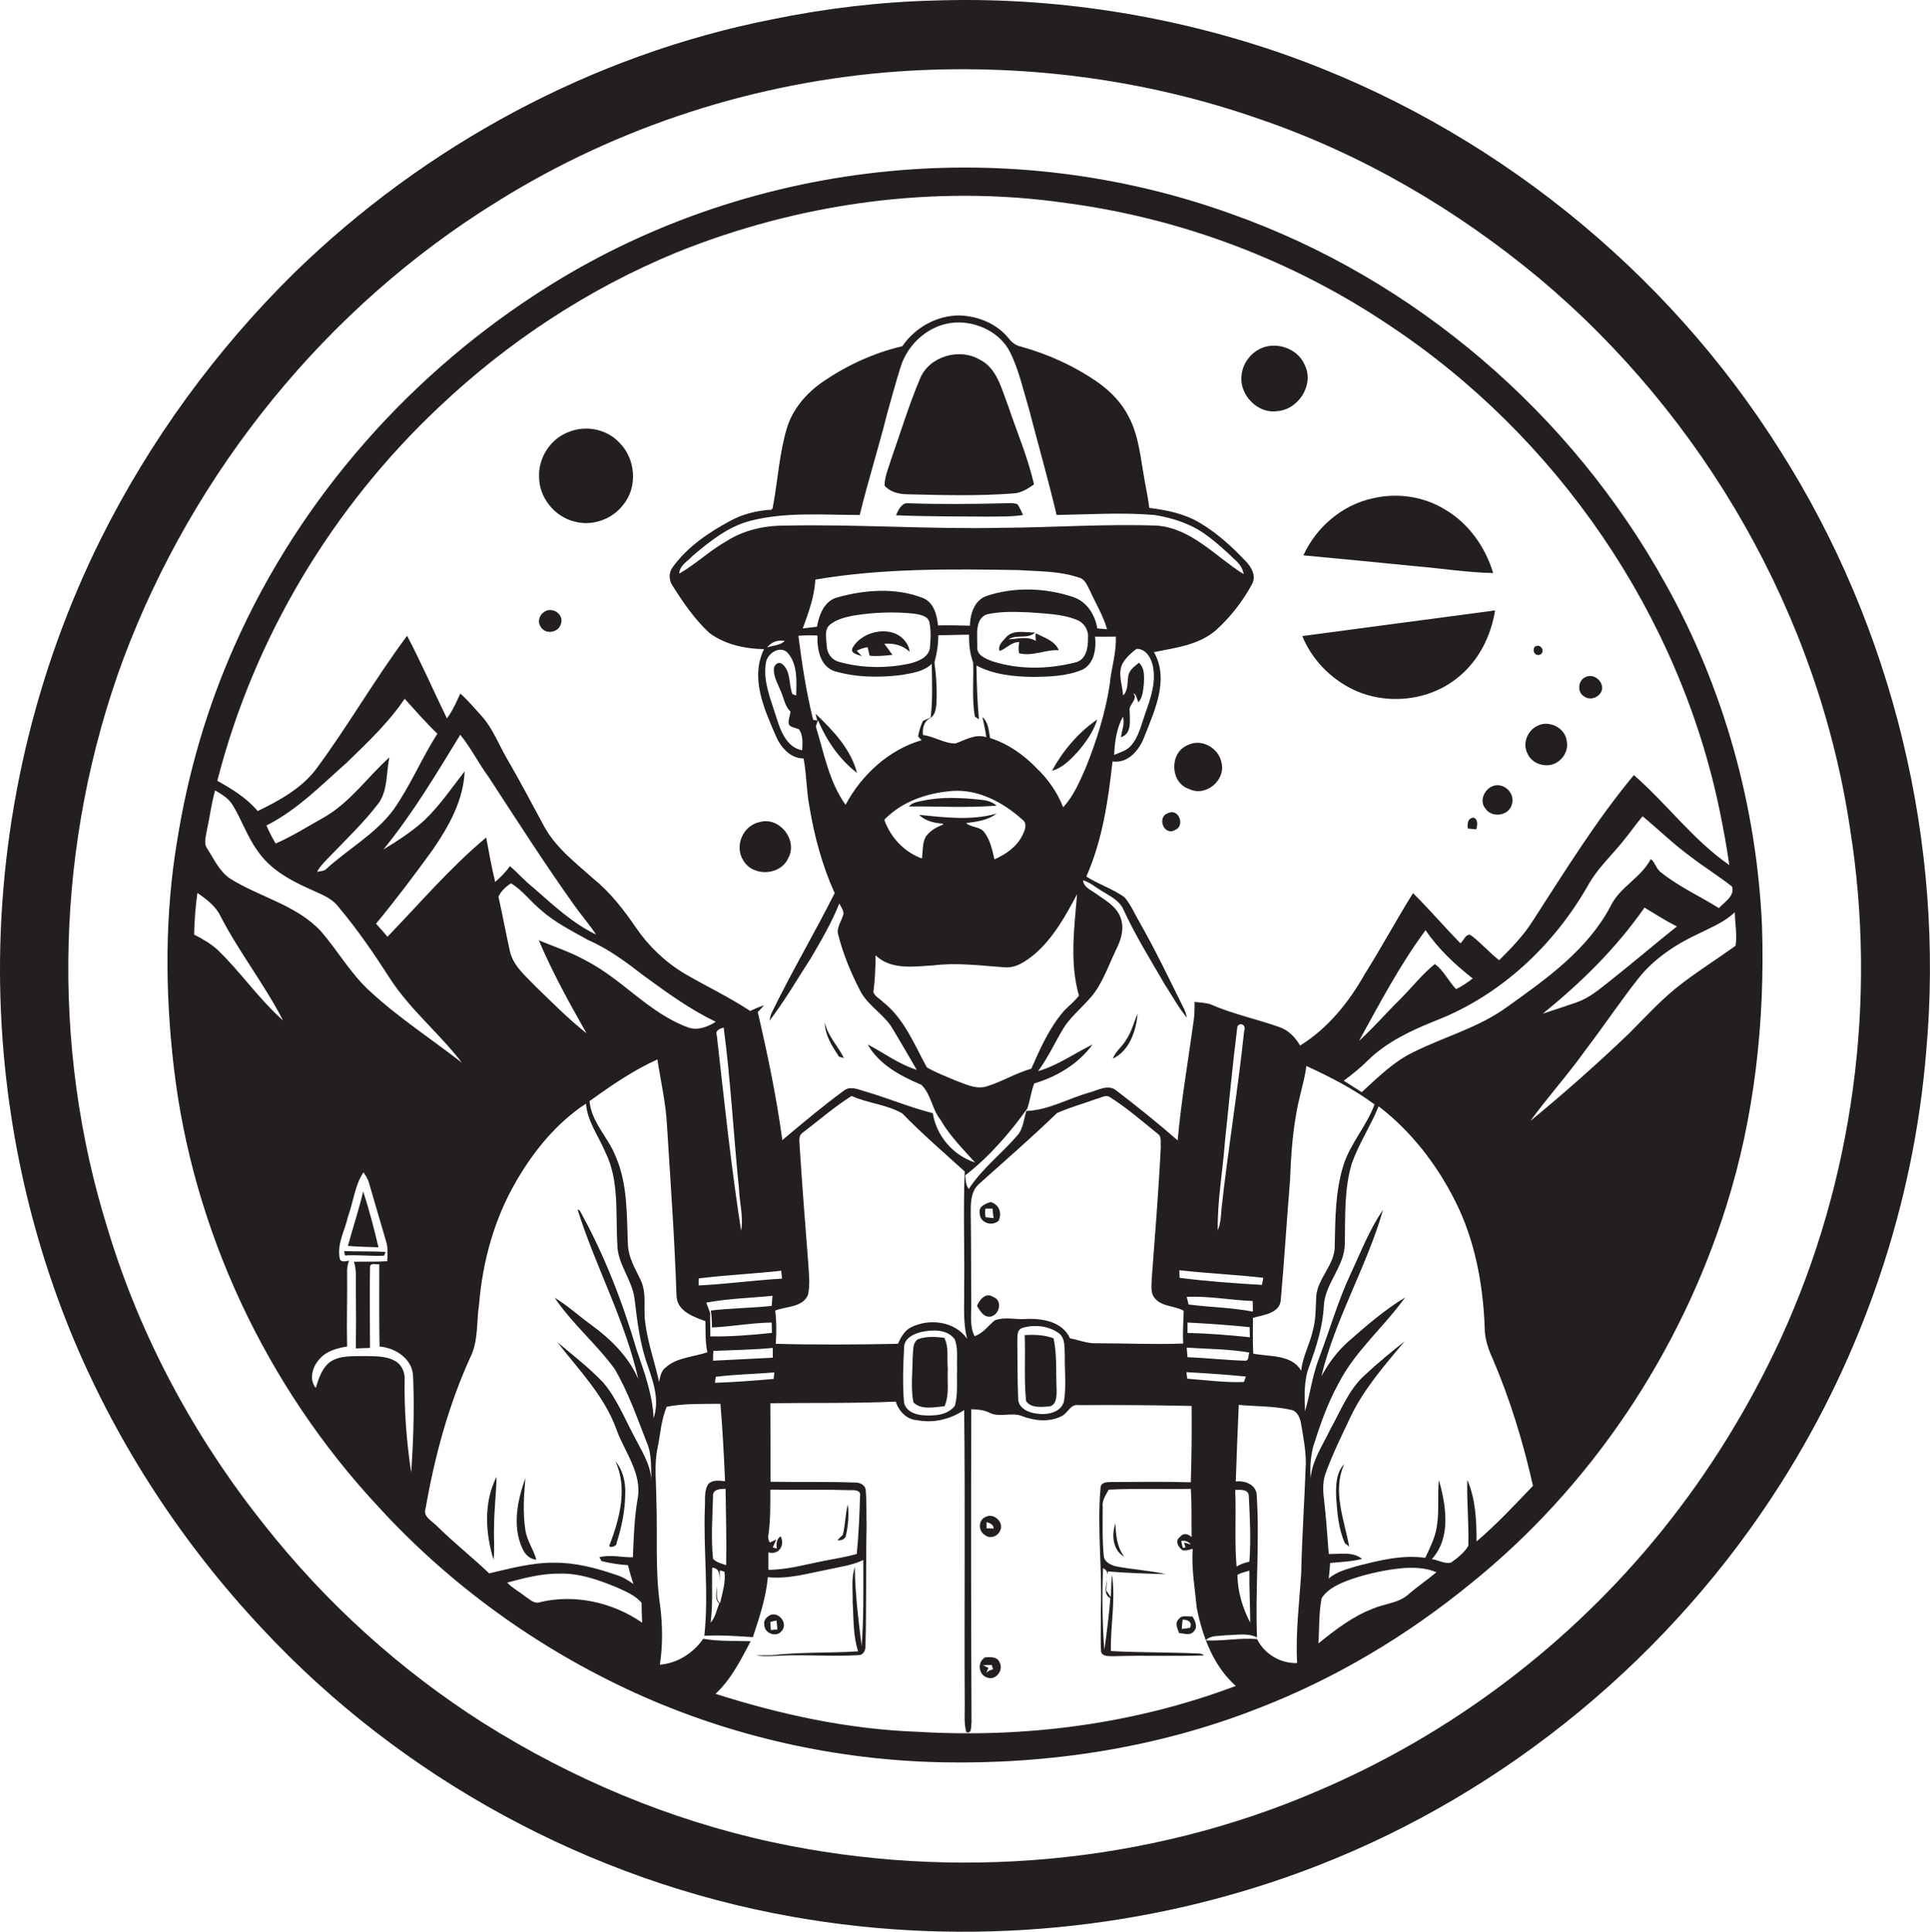 <?xml version="1.0" encoding="utf-8"?>
<!-- Generator: Adobe Illustrator 19.2.0, SVG Export Plug-In . SVG Version: 6.00 Build 0)  -->
<svg version="1.1" id="Layer_1" xmlns="http://www.w3.org/2000/svg" xmlns:xlink="http://www.w3.org/1999/xlink" x="0px" y="0px"
	 viewBox="0 0 707.8 708.6" enable-background="new 0 0 707.8 708.6" xml:space="preserve">
<g>
	<path fill="#231F20" d="M653,165.5c-42-67-107-119-181.5-145.4C430.2,5.6,386.2-1.3,342.5,0.2c-19.9,0.5-39.8,2.9-59.3,6.9
		c-66,13-127.5,46.3-175.5,93.2C79,128.6,55,161.6,37,197.6C12.5,246.9-0.2,301.9,0,356.9c0.2,46.2,9.4,92.4,27.3,135
		c16.4,38.8,39.9,74.6,68.7,105.3c51.1,55,120.4,92.7,194.3,105.8c64.3,11.5,131.8,5.1,192.7-18.6c69.8-27.1,130.3-77.3,170.3-140.6
		c30-47.4,48.5-102.1,53.1-158C713.3,309.3,694.2,230.5,653,165.5z M653.2,490.7c-11.6,25.2-26.2,49-43.6,70.6
		c-33.5,41.6-77.2,74.7-126.3,95.6c-62.6,27-133.6,33.1-200.1,18.8c-37.5-8.1-73.4-23.2-105.8-43.6c-30.7-19.5-57.9-44.2-80.4-72.7
		c-25.7-32.2-45.6-69.1-57.5-108.6c-21.2-67.8-18.9-142.4,5.7-209C71,172.9,119.7,112.6,182.4,73.9c44.2-27.6,95.1-44,147.1-47.7
		c44.9-3.1,90.4,2.7,132.8,17.6c37.3,12.8,71.8,33,102.1,58.2c60.6,50.8,102.5,123.8,114.1,202.1C688.5,367,679.7,432.8,653.2,490.7
		z"/>
	<path fill="#231F20" d="M405.9,577.8c0,0.5,0,1-0.1,1.5C405.9,578.8,406,578.3,405.9,577.8z"/>
	<path fill="#231F20" d="M610.9,214.3c-34.5-62.5-92.1-112.1-159.5-135.9C411.4,64,368.2,58.7,326,62.8
		c-43.8,4.2-86.7,18.4-124.1,41.7c-50.5,31.4-91.8,77.9-115.9,132.4C76,259.4,69,283.3,65.1,307.6c-4.7,27.5-4.6,55.8-1.4,83.5
		c6.9,60,33.9,117.4,75,161.5c26.3,28.8,58.5,52,93.9,68.2c35.3,16.1,73.9,24.8,112.7,25.6c39.4,0.8,79.2-5.3,115.9-19.7
		c28.3-10.9,54.6-26.6,78.1-45.8c44-35.4,76.7-84.4,93.7-138.2c10.5-33.1,14.3-68.2,13.2-102.9C644.3,296.1,632.3,252.6,610.9,214.3
		z M630.4,333.1c-7-4.4-14.6-7.8-21.1-13c-1.9-1.2-2.3-3.9-3.9-5c-3.6,6.9-11.3,10.2-14.7,17.2c-8.4,16-23.5,26.7-37.8,36.9
		c-10.4,7.7-23.1,11-34.5,16.7c-7.3,3.5-13.1,9.3-19,14.7c-2.2-1.4-4.4-2.8-6.6-4.2c3.1-2.3,6.1-4.7,8.8-7.4
		c7-6.9,16.1-11.1,25.1-14.7c23.6-9.2,43.1-27.5,55.6-49.4c3.2-5.9,8.2-10.6,12.4-15.7c2.7-3.2,5-6.6,7.7-9.8
		c5.9,4.9,11.4,10.3,17.6,14.8c4.9,3.8,10.3,7.1,15.2,11C636.3,328.7,632.3,330.9,630.4,333.1z M615,339.8
		c-8.3,6.6-16.3,13.5-24.7,20.1c-3.8,3-7.5,6.2-12.2,7.8c-4.1,1.4-8.2,2.8-12.3,4.1c14-11.3,27-24.1,37.3-38.9
		C607.1,335.3,610.9,337.8,615,339.8z M458.5,595.2c-2.8-5.4-4.6-11.4-4.7-17.5c1.3-0.9,3-1.1,4.4-1.6
		C458.1,582.4,458.5,588.8,458.5,595.2z M458.2,572.8c-1.7,0.4-3.2,0.9-4.7,1.8c-0.8-9.4-0.1-18.8-0.5-28.1c2-0.1,5.1-0.3,5,2.5
		C458.4,556.9,458.8,564.9,458.2,572.8z M433.9,492.8c-10.5,0.4-21-0.1-31.5-0.1c-3.5,0.2-6.7-1.2-10-1.8
		c-2.7-6.1-10.1-7.4-16.1-7.1c-3.8,0.3-7.8-0.9-11.5,0.5c-2.4,2-4.3,4.8-7.4,5.8c-1.9-3.8-1.1-8.1-1.2-12.1c-0.1-11,0-22-0.2-33.1
		c0-3.6,0-7.8,2.9-10.5c9.6-8.6,19.4-17.1,28.7-26.1c4.8-2.2,9.9-3.5,14.7-5.3c1.5-0.3,3.2-1.6,4.7-0.6c6.2,3.9,11.8,8.8,17.5,13.4
		c1.7,1.1,1,3.3,1.2,5c-0.8,16-2.1,32-3.3,48c0,2.5-0.7,5.6,1.3,7.6c2.7,3,7.2,2.5,10.4,4.4C434,484.9,433.7,488.9,433.9,492.8z
		 M390.2,514c-1.1,4.2-6.3,5.1-10,4.5c-3-0.3-6.8-2-6.8-5.5c-0.3-7-0.2-14-0.3-21c0.1-1.7-0.3-3.9,1.5-4.8c4.4-1.5,9.8-1,13.7,1.8
		c2.5,1.9,2,5.3,2.2,8C390.4,502.6,391.1,508.3,390.2,514z M432.6,468.7c0-0.7-0.1-2.1-0.1-2.8c10.3,1.2,20.6,1.6,30.8,2.8
		c-0.1,0.7-0.4,2-0.5,2.6C452.7,470.7,442.6,470,432.6,468.7z M446.6,451.3c-0.2-10.8,1.8-21.5,2.6-32.2c1.5-14.2,2.8-28.4,4.6-42.6
		c1.2-1.8,3.3-0.3,2.5,1.5c-2.3,21.8-5.9,43.3-8.3,65.1C447.8,445.8,447.7,448.7,446.6,451.3z M456.7,499.1
		c-7.1-0.2-14.1-1-21.2-1.3c-0.1-0.9-0.2-2.6-0.3-3.5c7.7,0.5,15.4,0.5,23,1.8C457.7,497,458.2,499.1,456.7,499.1z M456.9,504.9
		c-0.2,0.5-0.5,1.5-0.7,2c-6.9,0.3-13.9-0.7-20.8-1.2c-0.1-0.6-0.2-1.8-0.3-2.4C442.4,503.7,449.7,504.2,456.9,504.9z M435.5,488.9
		c0-1.3,0-2.6,0-3.8c7.6,0.4,15.2,0.9,22.8,1.7c0,0.9,0,2.7,0.1,3.7C450.8,489.7,443.2,489.1,435.5,488.9z M435.9,478.5
		c-0.2-0.7-0.5-2.1-0.7-2.8c8.1-0.4,16.1,1.2,24.2,1.5c0,1.3,0.1,2.6,0.1,3.9C451.7,479.6,443.8,479.5,435.9,478.5z M459.5,483.4
		c3.7-1.1,9.8-1.6,10.2-6.5c1.3-14.6,2.2-29.3,3.4-43.9c0.3-8,0.8-16,2.2-24c0.9-6.1,3-11.9,3.8-18c8.7,4,17.3,8.4,25,14.1
		c-2.9,7.9-8.9,14.3-11.4,22.3c-3,9.5-3,19.6-3.2,29.4c0.2,7.1-6.4,12-6.8,18.9c-0.2,4.1-0.1,8.2-1.2,12.2
		c-1.1,5.1-3.8,9.7-4.3,14.9c-3.5-6.1-11.7-5.1-17.6-6.3C459.4,492.1,459.5,487.7,459.5,483.4z M498.4,381.8
		c7.6-13.8,15-27.9,24.4-40.6c4.7,6.9,10.8,12.6,17.3,17.7c-1.9,1.5-3.9,2.8-6.1,3.9c-2.8-2.9-4.5-6.8-7.8-9.2
		c-4.6,3.7-8.3,8.5-12.5,12.7C508.5,371.4,503.8,376.9,498.4,381.8z M160.9,149.4c25.3-24,54.9-43.5,87.2-56.8
		c45.1-18.2,94.9-25.1,143.1-18.1c42.1,5.6,82.8,21,118,44.6C570.9,159.9,616,225.4,630.8,298c1.3,6.4,2.5,12.9,3.4,19.3
		c-13.3-9.2-22.9-22.5-35-33c-13.9,16.7-25.3,35.3-37.1,53.5c-3.4,5.4-7.8,9.9-12.3,14.4c-3.5-2.7-6.4-6.1-9.9-8.8
		c-2-1.8-3,1.5-4.3,2.6c-5.9-6-11.4-12.5-17.4-18.4c-6.1,9.8-11.6,20-17.7,29.7c-5.8,10.3-13.5,19.9-23.7,26.2
		c-1.7-2.9-4.1-5.5-7.4-6.7c-8.4-3-17.2-4.8-25.4-8.4c-1.9-0.6-3.9-0.7-5.9-0.9c0,2.2,0,4.5-0.3,6.6c-2,14.7-4.6,29.4-5.9,44.2
		c-7.3-6.4-14.8-12.4-22.5-18.3c-3-2.5-6.9,0-10.1,0.8c-7.7,2.2-14.8,6.4-22.9,6.7c-1,3.1-1.1,6.6-3.4,9.1
		c-5.7,6.6-12.9,12.1-17.7,19.5c-1.2-1.4-1.1-3.3-1.3-5c8.8-6.8,16.2-15.4,22.7-24.4c1.1-3,1.4-6.3,2.6-9.3
		c8.4-2.5,16.2-7.2,21.4-14.3c-6.7,3.3-12.8,7.7-20,9.8c3.7-5,6.2-10.6,9.4-15.9c3.6-5.6,9.5-9.4,12.8-15.2
		c2.7-4.6,4.5-9.6,6.8-14.3c1.6-3.3,2.6-7.2,1.3-10.8c-1.5-4.3-5.7-6.5-9.2-9c-1.8-1.3-4.4-2.3-4.6-4.8c2.5,0.7,4.5,2.5,6.7,3.8
		c3,1.9,6.5,3.4,8.1,6.9c4.4,9.6,10,18.6,15.3,27.7c2.6,4,4.9,8.3,8,12c-0.2-1-0.5-2-0.9-2.9c-5.3-10.7-10.4-21.4-16.3-31.8
		c-1.9-3.2-3.3-6.7-5.7-9.5c-4.3-3.1-9.5-4.7-14-7.6c5.9-13.3,8-27.8,9.6-42.2c5.9,0.8,10-4.4,11.8-9.4c3.8-9.6,9-20.8,3.4-30.7
		c7.9-1.6,16.5-2.6,22.8-8.1c5.3-4.8,9.8-10.6,13.2-16.9c1.6-3.1-0.3-6.3-2.5-8.5c-4.9-5.2-10.2-10-16.3-13.7
		c-5.7-3.5-12.3-4.9-18.9-5.7c-0.6-4.7-1.7-9.4-2.4-14.1c-1.1-6.7-2-13.6-5.3-19.6c-2.5-4.9-6.4-8.9-10.8-12.1
		c-8.7-6.1-18.5-10.6-28.7-13.4c-1.8-0.4-3.2-1.5-4.3-2.9c-4.3-5.4-11.1-8.2-17.9-8.5c-8.4-0.1-16.5,4.4-21.2,11.3
		c-10.4,2.4-20.3,7-29.1,13c-6.1,4.2-11.2,10.1-13.3,17.3c-2.6,8.8-3.2,18.1-4.8,27.2c-0.3,0.8,0,2.8-1.5,2.5c-5,0.4-9.9,1.6-14.3,4
		c-8,4.3-15.7,9.5-21.1,16.9c-1.6,2-1.6,4.9-0.1,7c3.9,6.2,8.1,12.3,13.5,17.3c5.7,4.2,13,5.8,20,5.9c-5.1,10.4-0.1,21.6,4.1,31.3
		c1.7,4.3,5.3,8.8,10.4,8.8c1.1,5.7,1,11.6,2.1,17.4c1.8,11,4.7,21.8,9.3,32c-7.4,14.7-15.8,28.9-23,43.7c-0.5,1-0.7,2-0.9,3.1
		c5.6-7.3,10.2-15.3,15.2-23c3.8-6.5,7.6-13,10.4-20c0.6,1.3,1.7,2.5,1.5,4c-0.7,2.6-2.8,5-1.8,7.8c1.8,7,4.6,13.7,7.9,20.1
		c2.9,5.7,8.9,8.7,12,14.1c3,5,5.9,10,8.8,15c-6.5-2-12-6.2-18-9.3c4.2,7.4,12.1,11.6,19.7,14.8c3.6,3.5,3.9,9,7,12.8
		c3.4,5.9,8.2,10.7,12.7,15.7c-8.1-2.6-14.2-9.8-15.5-18.1c-8.4-2.1-16.4-5.5-24.6-7.9c-2.6-0.7-5.7-2.3-8.1-0.3
		c-7.8,5.7-15.1,11.9-22.5,18.1c-2.1-15.8-5.4-31.5-9-47c0.8-0.8,1.6-1.6,2.3-2.5c-1.7,0.6-3.4,1.3-5.1,2.1c-7.7-5.1-16-9-23.9-13.6
		c-7.2-4.3-13.3-10.1-18-17c-4.5-6.6-9.5-13-15.8-18.1c-6.5-5.8-13.7-11.3-17.9-19.1c-4.4-8.2-8.8-16.5-13.5-24.6
		c-3.1-5.3-5.2-11.1-9.3-15.7c-2.6-2.8-5-5.8-7.9-8.3c-1.4,3.1-2.8,6.3-4.9,9.1c-4.9-10.1-9.4-20.4-14.6-30.3
		c-11.8,15.8-21.6,33-33.3,48.8c-5.4,7.2-13.5,11.6-21.5,15.5c-4-4.8-9.4-8.1-14.8-11.1C93.1,234,121.8,186.2,160.9,149.4z M351,502
		c-0.2,4.5,0.4,9.2-0.8,13.6c-2.7,3.6-7.7,3.8-11.8,3.5c-3-0.2-6.6-1.7-6.9-5.1c-0.5-6.7-0.3-13.5,0.1-20.2c0.3-3.1,3.5-4.5,6.1-5.2
		c4.1-0.9,9.6-1.2,12.4,2.6C351.5,494.6,350.8,498.4,351,502z M334.2,486.8c-2.5,1.2-3.8,3.7-4.9,6.1c-14.9,0.3-29.9,0.4-44.8,0
		c0.3-4,0.3-8.1-0.2-12.2c4.1-1.6,10-1.1,12-5.7c0.9-3.9,0.3-8,0.1-11.9c-1.1-14-2.2-28.1-3.1-42.1c0-1.9-0.8-4.5,1.3-5.7
		c5.9-4.5,11.5-9.4,17.7-13.3c6,2.7,12.9,3.1,18.6,6.4c7.3,7.5,15.2,14.3,22.9,21.3c-0.6,14.4,0,28.8-0.2,43.2
		c0.1,6-0.5,12.2,1.1,18.2C350.2,484.6,340.9,483.5,334.2,486.8z M282.5,546.4c9.9,0.1,19.9-0.1,29.8,0.2c1.5-0.1,3.6,0.2,3.1,2.3
		c-0.2,7-0.5,14.1-1.2,21.1c-3.9,1.1-7.9,1.7-11.9,2.5c-6.8,1.3-13.5,3.3-20.5,3.3c0-2.1,0-4.3,0-6.4c3.7,1.1,6.2-2.5,4.5-5.9
		c-1.5,1-1.7,2.8-1.4,4.5c-0.4-0.1-1.1-0.3-1.5-0.4c0.3-0.7,1-2.2,1.3-2.9c-0.8,0.4-1.6,0.7-2.4,1.1c-0.5-0.9-0.7-1.8-0.5-2.7
		C282.6,557.5,282.5,551.9,282.5,546.4z M262.2,507.2c0.1-0.6,0.2-1.7,0.3-2.2c7.1-0.9,14.3-1,21.5-1.6c-0.1,0.6-0.2,1.8-0.3,2.4
		C276.4,506.4,269.3,507,262.2,507.2z M262.8,582c0.1,2-0.9,4.7,1,6.1c-1,2.4-1.4,5.1-3.2,7.1c0.9-6.7,0.4-13.5,0.6-20.2
		c2.9,0.3,2.6,2.7,2.7,4.9c0-1,0.1-2.9,0.1-3.9l1.7,0.5c0.5,3.9-0.8,7.7-1.6,11.5C262.2,586.7,263.2,584,262.8,582z M261.5,571.8
		c-0.8-7.6-0.2-15.4,0-23c-0.2-2.6,2.7-2.7,4.6-2.7c0.1,9.3,0.4,18.7,0.2,28C264.6,573.5,262.8,573.1,261.5,571.8z M234.9,469.4
		c-1.9-4-4.3-7.9-4.6-12.5c-0.5-10.9,0-22.4-4.5-32.7c-2.7-7-8.9-12.5-9.6-20.3c7.9-5.7,16-11.3,24.9-15.3c1.2,8,3.1,16,3.5,24.1
		c1.3,20.8,2.8,41.7,3.5,62.5c0.1,5.7,6.2,7.8,10.6,9.4c0.1,3.8-0.1,7.6,0.7,11.4c-5.1,1.8-11.1,1.8-15.3,5.6
		c-1.7,1.3-2,3.4-2.4,5.3c-1.6-7.4-4.2-14.5-5.1-22C235.9,479.9,237.3,474.3,234.9,469.4z M215.1,379c-6.6-5.2-12.6-11.3-18.6-17.1
		c-3.7-3.9-8.3-7.6-9.5-13c-1.5-6.7-2.7-13.4-4.2-20c0.9-2,2.7-3.7,4.6-4.9c4.2,2.5,7.2,6.7,11.1,9.9c5.1,4.5,11.3,7.6,17.2,10.9
		c7.6,3.3,14.2,8.3,20.7,13.3c8.3,6.1,16.8,12.2,26.1,16.7c-2.9,1.8-6.6,3.3-10,2.1c-14.3-5.1-24.1-17.6-37.5-24.5
		c-5.5-3.1-11.6-5.1-17.4-7.5C202.6,356.7,208.8,367.9,215.1,379z M119,299.7c-5.9,3.3-11.7,7-17.9,9.7c-1.3-2.1-2.4-4.4-3.4-6.6
		c11.3-5.7,20.1-14.8,29.4-23c7.6-7.4,15.4-14.7,21.3-23.5c3.9,4.3,7.8,8.8,12,12.8c-5.8,9.1-9.9,19.1-16.1,27.9
		c-6.6,8.9-16.5,14.3-24.5,21.6c-0.9,1-2.3,0.9-3.5,1.2c0.9-1.9,2.5-3.4,3.9-4.9c6.4-6.7,13.2-13.1,18.8-20.5
		c3.3-4.9,2.6-11.1,3.8-16.6C134.8,285,128.5,294.2,119,299.7z M158.9,311.4c5.8-8.5,11.1-18,11.5-28.5c-4.8,6.2-9.2,12.7-14.9,18.1
		c-4.5,4.1-9.7,7.4-14.9,10.6c10.7-13.1,19.4-27.7,28.2-42.1c3.9,4.8,6.7,10.5,10.4,15.5c10.3,15.8,20.4,31.6,31.3,46.9
		c2.6,3.7,5.6,7.1,8.1,10.9c-8.7-4.2-15.8-10.9-23-17.2c-3.1-2.4-5.6-5.4-8.6-7.9c-1.5,2.2-3.4,4-5.4,5.8
		c-1.3-5.4-2.3-10.9-3.3-16.3c-13.2,11-24.3,24.1-36.2,36.4c-1.4-1.7-2.8-3.3-4.2-4.8C145.2,330,152.1,320.8,158.9,311.4z
		 M259,477.8c8-1.5,16.2-1.7,24.3-2.5c-0.1,0.9-0.2,2.8-0.3,3.7c-7.4,0.8-14.9,0.8-22.3,1.7c0.3,2.1,0.4,4.1,0.4,6.2
		c7.3-0.3,14.5-1.7,21.9-1.8c0,1.2,0.1,2.5,0.1,3.8c-7.5,0.8-15.1,1.4-22.6,1.3c0-2.9-0.1-5.8-0.1-8.7
		C259.9,480.2,259.5,479,259,477.8z M261.6,495.5c7.3-0.3,14.6-0.4,21.8-1.1c0,0.9,0,2.7,0,3.6c-7.3,0.4-14.6,0.7-21.9,1.1
		C261.5,497.9,261.5,496.7,261.6,495.5z M256.2,471.5c0-0.7,0-2,0.1-2.6c10-1.2,20.2-1.7,30.2-2.8c0.1,0.7,0.2,2.2,0.3,2.9
		C276.5,469.6,266.4,471,256.2,471.5z M265.4,376.9c2.6,19.6,3.6,39.3,5.6,59c0.2,5.2,1.7,10.4,0.8,15.6
		c-3.7-23.8-6.2-47.7-8.9-71.6C262.1,377.9,264.1,377.3,265.4,376.9z M299.1,261.8l0.6,2.5c-0.4-0.1-1.1-0.2-1.5-0.3
		c-2.5-10.1-4.1-20.5-5.4-30.8c2.3-0.2,4.6-0.2,7-0.1c-0.2,4.9,0.9,11.3,6.3,13.1c7.9,2.3,16.3,2.4,24.4,1.4
		c3.9-0.7,8.2-1.2,11.2-4.1c0.1,6.6,0.4,13.2-0.4,19.7c-0.9,0.4-1.8,0.8-2.8,1.2c-0.9,1.8-1.4,3.7-1.8,5.7c0.3,0.4,1,1.1,1.3,1.4
		c-12.1,3.5-22.1,12.8-27.9,23.7c-6.1-8.5-7.9-19-10.9-28.7c0.2-0.8,0.5-1.6,0.8-2.3c3.1,7.4,7.9,14.4,14.3,19.3
		C312,274.7,305.5,267.9,299.1,261.8z M337.1,298.9c2.3,2.3,5.6,3,8.7,3.2v0.4c-2.5,0.9-4.8,2.3-6.3,4.4c-1.3,2.4-1,5.3-1.4,8
		c-6.5-2.4-11.5-7.7-13.8-14.2c6.5-6.8,15.9-9.9,25.1-10.6c9.6-0.6,18.6,4.3,25.5,10.5c2.1,1.5,0.9,4.1,0,5.9
		c-2.1,4.2-6.1,6.9-10.2,8.7c-0.8-3.4-1.5-7-3.7-9.9c-1.6-2.2-4.8-1.7-6.7-3.4c3.9-0.5,8-1,11.2-3.5
		C356.3,301.1,346.5,299.8,337.1,298.9z M363.1,270.7c-0.5-2.7-0.6-5.7-2.8-7.7c0.5,2.4,1.1,4.9,1.4,7.4c-4.1-1.3-7.6,1-11.3,2.3
		c-4.2,0-7.8-2.6-11.9-3.1c-0.3-2.3,0.3-5,2.5-6.1c1.8-1,2.2-3.1,2.4-5c0.3-5.2,0-10.3-0.7-15.5c0.9-3.3,1.4-6.6,1.4-10
		c3.8,0,7.5-0.2,11.3-0.2c-0.1,3.5,0.3,7,1.5,10.3c0.2,6.6-0.5,13.2,0.6,19.7c0.4,0.3,1.1,0.8,1.5,1c-0.6-6.6-0.8-13.1-0.9-19.7
		c6.4,3.4,13.8,4.1,21,4.2c6-0.1,12.1-0.3,17.7-2.6c4.5-2.1,5.3-7.8,4.8-12.2c2.5,0.1,5.1,0,7.6,0c0.3,5.9-1.7,11.6-2.2,17.4
		c-1.6,10.6-4.9,21-8.9,30.9c-2.2,5-4.4,10.2-8.2,14.3c-2.1-5.4-5.5-10.3-9.7-14.3C375.5,276.9,369.7,272.8,363.1,270.7z
		 M338.1,219.2c-9.8-3.7-20.9-2.9-30.9-0.1c-4.9,1.2-6.8,6.4-7.6,10.8c-1.7,0.2-3.5,0.4-5.2,0.6c2.1-5.8,4.3-11.6,4.6-17.9
		c24.5-4.2,49.5-3.9,74.3-3.5c7.4,0.5,15.1,0.3,22.2,2.7c2.4,0.5,3.2,2.9,4.2,4.8c2.1,4.7,4.9,9.2,6.3,14.2
		c-0.9-0.1-2.7-0.2-3.6-0.3c-0.8-5.2-4-10-9.1-11.6c-10.1-3.3-21.3-3.7-31.5-0.3c-4.5,1.6-6,6.6-6.1,10.9c-3.9-0.1-7.8-0.2-11.7-0.1
		C343.6,225.4,342.4,220.7,338.1,219.2z M341,237.9c-0.7,3.5-4.8,4.9-7.9,5.6c-8.4,1.7-17.3,1.6-25.6-0.8c-2.5-0.7-4.2-3.1-4.3-5.7
		c-0.1-2.6-1.1-6,1.2-7.9c2.4-1.9,5.5-2.7,8.5-3.3c7.4-1.2,15-1.5,22.5-0.7c2.1,0.4,5.1,0.8,5.5,3.4
		C341.5,231.6,341.3,234.8,341,237.9z M361.7,225.4c5.1-1.2,10.4-1,15.6-0.8c5.9,0.5,12.1,0.5,17.7,2.8c2.7,1.1,4.3,3.8,4,6.7
		c0.1,3.5-0.7,8-4.7,8.9c-9.9,2.5-20.7,2.7-30.5-0.5c-2.4-0.9-5.7-2.2-5.4-5.3C358.5,233.2,357.4,227.3,361.7,225.4z M411.8,262.9
		c0.8,2.5-0.4,5-0.7,7.5c4.1-1.3,3.2-6.2,3.2-9.5c-0.6-2.5,3.3-4.3,1.3-6.6c0.9,0.3,1.1,1.1,1.4,2l0.5,1.3c1.6-1.8,1.7-4.4,2-6.7
		c0.1-2.6,0.4-5.8-1.8-7.8c-1.6,1.3-3.5,2.6-3.9,4.7c-0.4,2.5,0,5.4-1.9,7.3c-0.3-4-2.2-8.4,0-12.1c1.3-2,3-3.6,4.9-5
		c3.6-0.1,5.6,3.7,6.1,6.8c1,5.7-0.9,11.3-2.8,16.6c-1.5,4.2-2.4,8.9-5.5,12.3c-1.6,1.7-3.9,2.3-6,3.2
		C408.8,272.2,409.5,267.1,411.8,262.9z M367.4,193.6c-26.7,0.6-53.3-1.4-80-0.8c-7.5,0-15,1.8-21.3,5.9c-6,3.4-11,8.3-17,11.7
		c0.1-3,3.2-4.6,5-6.6c6.3-5.3,13-10.7,21.2-12.8c13-3.3,26.7-2.1,40-2.1c3-12.4,6.9-24.6,10-37c1.6-5.7,3.1-11.3,4.9-17
		c2.6-8.9,10.8-16.1,20.2-16.6c8-0.4,16.5,3.7,20.1,11c3.2,6.5,4.7,13.6,6.8,20.5c3.4,13.1,7.1,26,10.2,39.1c12-0.2,24-1,35.9,0
		c6.8,1.1,13.6,3.3,19.2,7.5c3.8,2.8,7.3,6,10.7,9.3c1.4,1.3,2.5,2.9,2.8,4.9c-10.3-6.4-18.9-16.7-31.7-17.8
		C405.4,192.1,386.4,193.5,367.4,193.6z M287.8,235.1c-1.7,1.7-4.4,1.6-6.5,2.4C282.9,235.5,285.2,234.6,287.8,235.1z M280.9,243
		c0.5-3.3,5.1-6.4,7.9-3.6c3.8,4.2,3.3,10.4,3.2,15.7l-1.4-0.5c-1.4-3.6-0.5-8.4-3.7-11c-1.4-1.2-3.1,0.3-3.1,1.8
		c-0.1,3,1.6,5.7,2.7,8.5c1,2.4,1.4,5.2,3.4,7.1c-0.1,1.6-1.1,3.3-0.5,4.9c0.9,1,2.4,1,3.6,1.6c1.6,2.2,1.3,5.1,1.2,7.7
		c-5.6-1-7.9-7-9.4-11.8C282.8,256.8,279.7,250,280.9,243z M321.1,350.4c5.7,5.5,14.1,4.1,21.2,3.7c8.7-1.1,17.4,0.1,26,0.7
		c4.3,0.4,7.9-2.2,11.1-4.8c6.9-5.9,11.4-14.1,15.6-22c-1,12.3-2.8,25.1,0.7,37.2c-1.6,2.1-3.7,3.7-5.5,5.6
		c-5.4,6.2-8.7,13.8-12,21.2c-5.7,1.6-10.8,4.8-16.4,6.5c-4.1,1.2-8-1-11.7-2.3c-3.4-1.5-7-2.8-10.2-4.7c-4.6-8.4-8.3-17.9-16.1-24
		c-1.1-1.2-3-2-3.5-3.6C320.9,359.4,321.1,354.9,321.1,350.4z M75.8,304.9c1.1-5,1.7-10.1,3.1-15c2.3,1.4,4.8,2.8,6.3,5.2
		c3.4,5.4,5.4,11.7,9.2,16.9c4.5,6.7,11.8,10.8,19,14c3.7,1.8,8,3.1,10.6,6.5c7.1,8.4,13.3,17.5,19.2,26.7
		c7.4,11.3,18,19.9,26.2,30.6c-11.2-8.7-23.2-16.5-33.6-26.1c-7.1-6.4-11.8-14.8-18-22c-9-9.8-22.6-12.6-33.5-19.5
		c-3.8-2.6-5.8-7-8.2-10.8C74.6,309.5,75.5,307,75.8,304.9z M79.9,348.5c-2.6-2.4-5.6-4.1-8.7-5.7c0.1-5.1,0.5-10.3,1.2-15.3
		c3.4,2.4,6.8,4.9,8.6,8.8c6.8,13.1,16,24.8,22.8,38C95,366.5,88.3,356.6,79.9,348.5z M150.8,540.1c-1.7-11.3-2.6-22.8-2.4-34.2
		c0.1-2.6-1.1-5.4-3.5-6.7c-3.5-2-7.7-1.7-11.6-1.8c-4.1,0.1-8.7-0.3-12.3,2.2c-3,2.3-4.1,6-5.2,9.5c-2.5-3.1-1.3-7.6,1.2-10.4
		c2.5-3.1,6.5-4.2,10.3-4.8c-0.2-9,0.1-18.1,0-27.1c-0.1-1.5,0.2-3,0.7-4.4c-1.1,0.2-3.1,0.8-3.4-0.8c-1.1-5.3,1.9-10.3,3-15.3
		c2-5.4,2.5-11.5,5.7-16.3c0.8,1.2,1.6,2.4,2,3.8c2.1,7.1,4.1,14.2,6.2,21.2c0.8,2.4,0.7,5,0.5,7.6c-4.1,0.3-8.1,0.1-12.2,0.2
		c1.1,3.3,0.6,6.8,0.7,10.2c0.1,7.2,0.1,14.4,0,21.6c1.7-0.1,3.5-0.1,5.2-0.2c0-9.8-0.2-19.7,0-29.5c-0.1-1.9,2.2-1,3.4-1.2
		c0,10.1-0.1,20.1,0.1,30.2c5.9,0.5,12.2,4.6,12.3,11.1C152,516.8,151.6,528.5,150.8,540.1z M197.9,587.7c-2,0.7-3.6-1.1-5.1-2
		c-2.2-1.8-4.8-3.1-6.8-5.2c6.3-1.7,12.7-3.4,19.3-3.3c7.2-0.2,14.2,2.3,20.8,5c3.3,1.5,6.8,2.9,9.2,5.7c0,2.4,0.1,4.9,0.2,7.3
		C224.7,587.7,210.7,584.6,197.9,587.7z M234.1,505.9c-3.6-8.4-10.3-14.9-17.5-20.1c-4.4-3.2-8.5-7-13.2-9.8
		c6.4,9.5,15.3,16.9,22,26.1c5,8.5,8.2,17.8,11.8,27c1.9,4.3,1.5,9.1,1.7,13.8c-0.4-6.2-4-11.4-6.7-16.8c-3.4-6.4-6.2-13.4-11-19
		c-5.1-5.4-11.1-10-16.8-14.8c7.8,10.1,17.1,19.5,21.6,31.8c3,8.5,9.7,16.4,7.8,25.9c-1.2,7-1.4,14.1-1.7,21.2
		c-4.1,0.1-8.2-1.1-12.3,0c0.2,0.4,0.6,1.1,0.8,1.4c3.2,0.8,6.5,1.3,9.7,1.5c0.6,2.3,1.2,4.6,2,6.9c-2-1.4-4.1-2.7-6.5-3.4
		c-7.3-2.5-14.9-4.5-22.6-4.4c-8.1-0.1-16,2.1-23.8,3.9c-6.2-5.9-12.9-11.2-19-17.2c-1.8-2-5.5-3.5-4.3-6.7
		c3.3-19,8.4-37.8,16.4-55.4c3-6,2.2-13,3.2-19.4c1.3-15.8,5.6-31.4,13.6-45.1c6.4-11.1,14.8-21.4,25.6-28.5
		c0.5,6.5,4.6,11.9,7.1,17.8c5.2,10.5,3.7,22.5,4.4,33.8c0,7.2,5.4,12.9,6.3,19.9c1,8.4,2,16.8,4.9,24.8c2.1,6.1,4.3,12.6,2.1,19.1
		c-0.4-8.7-3.4-16.9-6.2-25c-5.2-17.7-11.9-35-20.9-51.2c-0.2-0.1-0.6-0.3-0.8-0.4C218.3,464.4,229.2,484.1,234.1,505.9z
		 M336.3,635.2c-25.2-0.9-50-6.3-73.9-13.9c5.8-5.4,9.3-12.5,12.9-19.3c-5.8-0.2-11.7,0.1-17.4-0.9c-3.7,5.3-9.5,9-15.9,9.5
		c1.1-7.2,1-14.5,0.1-21.6c-1.9-12.9-0.9-26-1.4-39c0-6.4-0.9-12.8,0.5-19.1c1-5,1.3-10.2,3.3-14.9c6.5-1.3,13.1-1,19.7-1.1
		c0.8,9.5,1.3,18.9,1.7,28.4c-2.1-0.2-4.5-0.6-6.1,1c-1.7,2.6-1.1,5.7-1.3,8.6c-0.6,15.7,1.5,31.5-0.2,47.1
		c5.9-0.3,11.9,0.1,17.8,0.5c2.4-7.2,4.8-14.4,5.5-22c7.5,0.8,14.8-1.4,22-2.8c4.4-1,8.9-1.5,13-3.5c0,10.5,0.2,21.1-0.6,31.6
		c-1.2-9.6-2.4-19.3-2.5-29c-1.4,4.2-0.7,8.7-0.8,13c0.4,6,0.1,12.1,2,17.9c-10.4,0.7-20.9,0.2-31.3,1.4c-2.1,0.1-4.1,0-6.2,0.1
		c3.7,0.6,7.5,0.1,11.2,0c8.8-0.2,17.7,0.4,26.5-0.1c1.7,0,2.5-1.7,2.5-3.2c0.4-14.7,0.1-29.4,0.4-44c-0.1-4.4,0.1-8.7-0.3-13.1
		c0-2.1-2.2-3.1-4-3c-10.3-0.4-20.6-0.1-30.9-0.3c-0.1-9.6,0-19.2-0.1-28.8c15.3-0.2,30.7,0.1,46-0.6c1.1,3.5,4,6.6,7.8,6.8
		c6,1.2,12.2-0.3,17.3-3.7c0.4,35.9,0,71.8,0.2,107.7c0.1,3.5-0.4,7.1,0.6,10.5c2.2,0.6,1.6-2.3,1.9-3.5c-0.2-38.3-0.2-76.6-0.1-115
		c2.3,0.1,4.6,0.2,6.7,1.3c3.6,1.8,7.9-0.2,11.6,1.1c4.6,1.8,10.1,2.5,14.7,0.2c2.4-1,3.3-4.6,6.3-4.1c13.8-0.1,27.7,0,41.5,0.3
		c0.1,9.3,0,18.7-0.3,28c-9.7-0.3-19.5-0.1-29.2-0.1c-1.6,0-3.9,0.1-3.9,2.2c-1.3,15,0.7,30,0.1,45c0.1,5-0.2,10,0.1,15
		c0.5,2,3.1,1.6,4.6,1.7c11.1-0.4,22.1,0.1,33.2-0.3c-0.6-0.5-1.3-0.7-2.1-0.7c-10.7-0.5-21.4-0.3-32.1-0.9
		c-0.2-9.3,1.8-18.8,0.4-28c-0.3,2.7-0.3,5.5-0.4,8.2c-0.6-0.8-1.2-1.6-1.7-2.4c0.1-1.4,0.2-2.8,0.3-4.2c-0.3,2.6-1.4,5.6,1.2,7
		c-0.5,6.3-1.3,12.7-2.2,19c-0.8-10-0.8-20-0.5-30c1.2,0.5,1.6,1.4,1.7,2.5c0-0.4,0-0.9,0.1-1.3c7.1,0.6,14.2,0.8,21.3,1
		c-6.1-1.4-12.4-1.7-18.5-2.9c-1.8-0.5-4.1-1.6-4.3-3.7c-0.6-6-0.4-12.1-0.4-18.1c-0.3-2.3,1.1-4.3,2.2-6.3
		c10-0.5,20.1-0.1,30.1-0.3c0.4,5.9,0.2,11.8,0.3,17.7c-1.3-1.3-3.2-1.6-4.3,0c-2,1.4-0.5,3.7,0.9,4.8c1.3,0.3,2.6-0.2,3.8-0.5
		c-0.5,7.2,0.8,14.5,1.5,21.7c2.1,10.5,6.1,21.3,14.3,28.6C415.8,632.5,375.7,637.6,336.3,635.2z M434.8,567.6c-0.2,0-0.7,0.1-1,0.2
		c-0.2-0.7-0.5-2-0.6-2.6c1.5-0.2,2.7,0.3,3.5,1.3c-0.6-0.2-1.8-0.5-2.5-0.7L434.8,567.6z M477.2,577c-0.7,11-2.1,22-1.5,33
		c-6.1,0.2-12-3.3-14.7-8.8c-6.3-0.5-12.6,0.8-18.8,0.5c1.7-2,4.9-1.5,7.3-1.9c3.8,0,7.9-1,11.5,0.8c-0.7-17.3,1-34.6-0.1-51.9
		c0-4.1-4.2-5.7-7.7-5.3c0.3-9.4,0.7-18.7,1.1-28.1c6.3,0.6,12.8,0.4,19.1,1.8c2.3,0.4,3.3,2.8,3.7,4.8c0.8,4.9,1.8,9.8,1.8,14.8
		C478.4,550.3,477.5,563.7,477.2,577z M516.3,585c-3.6,3.1-8.7,3.2-12.9,5.1c-7.4,2.8-13.8,7.8-19.9,12.7c0.4-5.5,0.1-11.1,1.2-16.6
		c2.5-3.8,6.9-5.5,11-7c6-2,12.3-3.4,18.6-4c4.2-0.3,8.6-0.2,12.5,1.5C523.3,579.6,519.6,582.1,516.3,585z M541.5,565.4
		c0-7.6-0.3-15.5-3.4-22.6c-0.2,8.1,0.6,16.1,0.4,24.2c-1.5,2.5-3.9,4.4-6.3,6.1c-2.3,0.7-4.7-0.9-7.1-1.2c7.2-8,5.2-19.6,2.6-29.1
		c-0.6,5.7,0.2,11.6-0.8,17.3c-0.6,4-2.5,7.6-4.2,11.3c-8.6-1.2-17.1,1-25.3,3.1c-3.5,1.1-7.3,2-10.1,4.5c0.2-1.9,0.4-3.8,0.5-5.7
		c3.9-0.4,7.9-0.5,11.7-1.5c-3.4-2.8-8.1-1.7-12.2-1.8c-0.5-6.9-1-13.7-1.8-20.6c-0.4-3.2-0.4-6.4,0.8-9.4
		c2.5-6.9,5.8-13.5,8.9-20.1c4.9-10.4,12.6-19.1,19.9-27.9c-5,4-9.9,8-14.6,12.4c-6,5.4-8.9,13.3-12.8,20.2
		c-2.7,5.7-6.5,11.1-7,17.5c-0.4-3.9,0-7.8,0.9-11.5c2.5-7.9,5.2-15.7,9.2-23c6.1-12,16.7-20.8,24.5-31.7
		c-7.4,4.5-13.9,10.1-20.4,15.8c-4.3,3.7-7.6,8.2-10.3,13.1c5.1-21.2,16.6-40.1,22.6-61c-5,7.2-8.1,15.4-11.8,23.3
		c-4.7,10-7.7,20.6-11.6,30.9c-2.5,6.4-3.3,13.2-5.2,19.7c-0.2-5.6-0.5-11.4,1.6-16.7c2.6-7.1,4.9-14.4,5.3-22
		c0.4-8.3,7.7-14.5,7.7-22.9c0.2-9.9-0.3-20,2.6-29.5c2.6-7.2,6.9-13.7,9.8-20.8c11.9,9.1,21.3,21.3,28,34.6
		c7.3,14.4,10.3,30.6,10.9,46.7c0,3.8,1.2,7.5,2.8,11c6.5,15.1,11.3,30.9,14.9,46.9C555.6,551.9,548.9,559.1,541.5,565.4z
		 M636.5,346.9c-6.4,4.6-13.2,8.9-19.5,13.7c-7.2,5.4-13.2,12.1-19.6,18.5c-11.7,11.2-23.8,21.9-36.2,32.1
		c6.5-8.9,13.9-17.1,20.3-26.1c6.5-8.5,12.5-17.5,19.1-25.9c5.9-7.6,14.2-13,22.9-17c4.4-2.2,9.1-4.1,12.7-7.6
		C636.3,338.7,637.1,342.8,636.5,346.9z"/>
	<path fill="#231F20" d="M468.4,150.8c7.8-0.5,13.7-9.8,10.1-16.9c-2.2-5.3-8.5-8.1-14.1-6.8c-4.9,1.2-8.7,5.7-9.1,10.7
		C454.5,144.9,461.3,151.9,468.4,150.8z"/>
	<path fill="#231F20" d="M359.3,131.9c-7.5-4.4-18.6-1.2-21.9,7c-4.1,9.7-7.1,19.7-10.6,29.6c-0.9,3.1-2.4,6.3-2.4,9.6
		c1.9,2.3,5.1,3.1,8,3.2c13,0.3,26.1,0.7,39.1-0.3c2.9-0.1,5.4-1.7,7.7-3.3c-2.2-9.9-6.3-19.3-9.5-28.9
		C367.3,142.7,365.7,135.1,359.3,131.9z"/>
	<path fill="#231F20" d="M210.3,191.2c6.6,2,14.2-0.6,18.3-6.1c5.4-6.6,4.5-17-1.6-22.9c-4.6-4.8-12.1-6.3-18.3-3.8
		c-6.7,2.4-11.3,9.4-11,16.5C197.7,182.4,203.2,189.3,210.3,191.2z"/>
	<path fill="#231F20" d="M519.3,207.7c9.4,0.8,18.8,2.3,28.3,2.5c-2.9-9.7-9.2-18.5-18-23.5c-7.8-4.7-17.4-6-26.2-3.9
		c-11.2,2.4-20.7,10.6-25.4,20.9C491.7,205,505.5,206.3,519.3,207.7z"/>
	<path fill="#231F20" d="M368.3,184.6c-11.7,0.3-23.4,0.4-35,0c-2.6-0.4-3.9,2.5-4.7,4.4c11.3,0.5,22.5,0.4,33.8,0.5
		c4.3-0.1,8.6,0.1,12.8-0.6c-0.6-1.3-1.2-2.6-2-3.9C371.6,184.3,369.9,184.6,368.3,184.6z"/>
	<path fill="#231F20" d="M205.7,228.8c1.3-3.5-3.3-6.5-6.2-4.3c-1.7,1.1-2.5,3.6-1.2,5.4C200,232.9,204.9,232.1,205.7,228.8z"/>
	<path fill="#231F20" d="M496.4,253c12.3,5.8,28,4.1,38.5-4.7c7.4-6,11.9-15,13.4-24.4c-23.6,3.1-47.1,6.3-70.7,9.4
		C481.1,241.9,488,249,496.4,253z"/>
	<path fill="#231F20" d="M312.8,237.4c-1.4,2.3,1.9,2.7,3.3,3.3c-0.5-0.5-1.4-1.5-1.9-2c1.3-0.7,2.6-1.1,4-1.3
		c0.2,0.8,0.5,2.3,0.7,3.1c2.8,0.3,5.6,0,8.4-0.3c-1-1.4-2-2.7-3-4.1c3.4-0.2,6.8,0.5,9.3,3c-0.1-1.2-0.5-2.3-1.2-3.3
		C328,229,316.6,231,312.8,237.4z"/>
	<path fill="#231F20" d="M373.8,235.5c-0.3,1.4-0.3,2.7-0.1,4.1c4.9,1.3,9.7-1.4,14.6-1.1c-1.4-3.5-5.4-4.6-8.4-6.2
		c-0.3,0.9-0.1,1.9,0,2.8c-3.2-1.9-6.6-0.7-10-0.6c3-2,7,0.1,9.7-2.5c-3.4,0.1-7.8-1.2-10.5,1.6c-1.2,1.5-3.3,3-2.5,5.2
		C369.1,237.9,370.8,235.5,373.8,235.5z"/>
	<path fill="#231F20" d="M565.2,239.9c1.6-1.6-0.8-4.2-2.5-2.5C561.8,239.1,563.4,241.1,565.2,239.9z"/>
	<path fill="#231F20" d="M580.9,255.4c2.3,1.8,5.9,0.3,6.6-2.4c0.6-3.1-3-6.1-5.9-4.7C578.8,249.3,578.2,253.8,580.9,255.4z"/>
	<path fill="#231F20" d="M395.2,275.8c3-3.5,5.8-7.4,7.2-11.9c-7,4.8-12.6,11.5-16.6,18.8C389.6,281.7,392.5,278.7,395.2,275.8z"/>
	<path fill="#231F20" d="M568.4,280.6c3.9-0.6,7-4.7,6.2-8.6c-0.4-5-6.6-8.1-10.9-5.7c-3.5,1.7-5.4,6.3-3.6,9.9
		C561.4,279.5,565.1,281.1,568.4,280.6z"/>
	<path fill="#231F20" d="M435.6,273.3c-6.8,2.7-6.6,13.8,0.5,16.1c6,3,13.4-3.1,11.9-9.5C447.1,274.4,440.6,270.7,435.6,273.3z"/>
	<path fill="#231F20" d="M544.7,296.5c2.4,3.7,8.8,2.8,9.8-1.6c1.3-4.3-3.7-8.5-7.6-6.3C544.1,290,542.6,294,544.7,296.5z"/>
	<path fill="#231F20" d="M338.4,293.7c-1.8,0.4-3.8,0.6-5.1,2.1c10.7-0.1,21.5,0.6,32.2-0.3c-1.7-1.5-3.9-2-6.1-2.2
		C352.4,292.6,345.3,292.2,338.4,293.7z"/>
	<path fill="#231F20" d="M428.5,298.2c-4.5,1.4-1.6,8.7,2.5,6.2C434.7,302.9,432.3,296.4,428.5,298.2z"/>
	<path fill="#231F20" d="M540.4,299.9c-2.2,0.2-2.3,2.2-2.1,4c1,0.1,2.1,0.2,3.1,0.3C541.8,302.7,542.2,300.6,540.4,299.9z"/>
	<path fill="#231F20" d="M289.1,314.7c3.6-6.5-3.2-15.2-10.4-13.2c-6.2,1.2-9.5,8.8-6.1,14.1C276.1,321.7,286.3,321.2,289.1,314.7z"
		/>
	<path fill="#231F20" d="M408.1,388.3c6.1-2.8,8.6-10.3,9.1-16.5c-1.4,3.2-2.2,6.7-4.2,9.6C411.6,383.9,409.1,385.6,408.1,388.3z"/>
	<path fill="#231F20" d="M309.5,388.1c-2.2-4.5-6-8.1-7-13.1c0,4.7,2.7,8.8,5.2,12.6C308.2,387.7,309.1,388,309.5,388.1z"/>
	<path fill="#231F20" d="M133.2,437c-1.6,6.8-3.8,13.3-5.6,20c3.7,0.3,7.5,0.4,11.2,0.5C137.2,450.7,135.4,443.8,133.2,437z"/>
	<path fill="#231F20" d="M363.3,440.9c-1.9,0.6-4.5,1.6-4,4.1c0,3.5,4.4,5,6.9,2.8C367.6,444.9,366.4,441.8,363.3,440.9z
		 M361.5,446.5c-0.3-1.1-0.3-2.2-0.1-3.2c0.6,0,1.9,0,2.6,0c0.1,1.2,0.2,2.4,0.4,3.5C363.6,446.7,362.2,446.6,361.5,446.5z"/>
	<path fill="#231F20" d="M140.8,460.6c0.2-0.3,0.5-1,0.6-1.4c-5.1-0.3-10.1-0.1-15.2-0.3c0.1,0.4,0.2,1.2,0.3,1.6
		C131.2,460.2,136,460.8,140.8,460.6z"/>
	<path fill="#231F20" d="M386.4,490.9c-3.4-1.3-7.1-1.4-10.6-1.2c0.3,8.1-0.3,16.2,0.5,24.2c1.7,2.6,5.5,2.2,8.2,2c3-0.2,3-3.8,3-6
		C387.2,503.6,387.7,497.1,386.4,490.9z"/>
	<path fill="#231F20" d="M346.3,490.7c-3.2-0.4-6.6-0.6-9.6,0.5c-2.2,1.3-1.7,4.5-2,6.7c0,5.5-0.8,11.1,0.3,16.5
		c2.9,2.9,7.7,1.7,11.4,1.4c1.9-4.4,0.9-9.3,1.2-13.9C347.2,498.2,348.1,494.2,346.3,490.7z"/>
	<path fill="#231F20" d="M226.1,566c1.9-5.8,3.1-11.8,3.2-17.9c0.2-4.3-0.8-8.8-3.6-12.1c4.5,9.7,1.6,20.8-2,30.3
		C222.5,568.2,226.3,567.4,226.1,566z"/>
	<path fill="#231F20" d="M493,537c-3,3.1-3.1,7.8-3,11.9c0.4,5.8,0.8,11.7,3.2,17.1c0.4,0.3,1.2,1,1.6,1.3
		C493,557.4,488.5,546.9,493,537z"/>
	<path fill="#231F20" d="M182.1,541.7c-4.8,9.4-4.1,20.6-1.1,30.4c0.5-4,0-8.1,0.2-12.2C181.2,553.9,182,547.8,182.1,541.7z"/>
	<path fill="#231F20" d="M192.7,542.1c-2.9,8.1-4.9,17.5-1.2,25.7c0.9,2.2,2.7,4.1,5.2,4.3c-1-3.7-3.4-6.9-4-10.7
		C191.7,555,192.1,548.5,192.7,542.1z"/>
	<path fill="#231F20" d="M361.7,556.3c-3,1-3.1,5.3-0.4,6.8c1.8,1.5,4.7,0.4,5.5-1.7C368.3,558.5,364.6,554.9,361.7,556.3z
		 M361.8,560.6c0-0.6,0-1.8,0-2.3c1.2,0.4,2.6,0.8,2.6,2.4C363.8,560.6,362.5,560.6,361.8,560.6z"/>
	<path fill="#231F20" d="M286.7,598.2c2.3-2.6-0.8-6.9-4-5.9c-1.4,0.6-2.8,2-2.4,3.6C280.2,599.1,284.8,600.8,286.7,598.2z
		 M284.8,594.4c0.1,1.1,0.2,2.2,0.3,3.3c-0.6,0-1.8,0.1-2.4,0.2c-0.1-0.7-0.1-2.2-0.2-2.9C283.2,594.7,284,594.5,284.8,594.4z"/>
	<path fill="#231F20" d="M432.3,593.9c-1.6,1.4-0.4,3.5,0.1,5.1c1.8,0.1,4,1.1,5.4-0.6c1.6-1.5,0.5-3.9-0.5-5.5
		C435.6,593.1,433.4,592.2,432.3,593.9z M436.4,597.1c-0.8,0.1-2.3,0.3-3,0.4c0.1-0.9,0.2-2.6,0.3-3.4
		C435.4,594,437.5,594.9,436.4,597.1z"/>
	<path fill="#231F20" d="M361.3,607.9c-3,1.7-2.5,6.4,0.7,7.4c3.1,1.3,6.2-2.7,4.6-5.5C365.8,607.6,363.3,607.8,361.3,607.9z
		 M361.7,613.6c0.2-0.5,0.6-1.4,0.8-1.8c-0.5-0.3-1.5-0.8-2.1-1c1.1,0,2.2-0.1,3.3-0.1c0.1,0.4,0.4,1.2,0.5,1.6
		C363.3,612.5,362.4,612.9,361.7,613.6z"/>
	<path fill="#231F20" d="M364.2,475.7c-2.6-1.8-5,1-5.9,3.3c1.1,1.8,2.5,4.4,5.1,3.9C366.6,482.2,367.8,476.9,364.2,475.7z"/>
	<path fill="#231F20" d="M310.3,562.9c0.8-3.6,1.1-7.4,0.6-11.1c-0.9,3.7-0.9,7.5-1.8,11.2c-0.7,0.6-1.4,1.3-2,2
		C308.5,565.1,310.2,564.6,310.3,562.9z"/>
	<path fill="#231F20" d="M412.3,571c-2.7-3.6-3.1-7.9-3.2-12.2C407.6,562.8,408,568.6,412.3,571z"/>
</g>
</svg>
